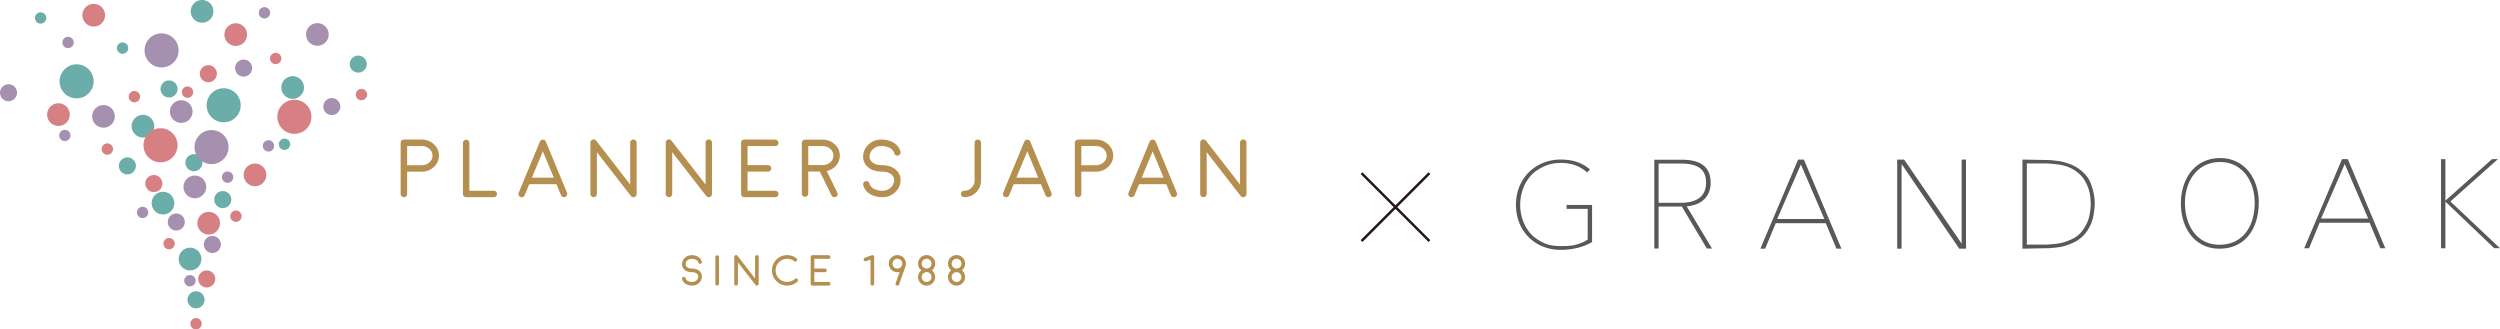 <svg xmlns="http://www.w3.org/2000/svg" width="421.397" height="55.526" viewBox="0 0 421.397 55.526"><g data-name="レイヤー_1"><path fill="none" stroke="#231815" stroke-miterlimit="10" stroke-width=".429" d="M229.496 29.188l11.446 11.445m0-11.445l-11.446 11.445"/><path d="M263.077 42.118c-1.09 0-2.112-.193-3.036-.573a7.176 7.176 0 01-2.387-1.58 7.241 7.241 0 01-1.561-2.399c-.374-.923-.563-1.953-.563-3.06 0-1.104.193-2.133.573-3.056a7.3 7.3 0 011.582-2.4 7.33 7.33 0 012.39-1.582 7.802 7.802 0 013.002-.572c1.162 0 2.184.174 3.037.518a6.58 6.58 0 011.896 1.153l-.496.496a6.034 6.034 0 00-1.736-1.106c-.78-.329-1.682-.496-2.68-.496-1.032 0-1.978.194-2.81.576-.83.38-1.656.901-2.237 1.55a6.926 6.926 0 00-1.341 2.251c-.31.844-.467 1.746-.467 2.68s.157 1.835.467 2.68c.31.848.762 1.602 1.341 2.241.581.641 1.407 1.158 2.237 1.538.832.382 1.787.505 2.82.505.892 0 1.714-.029 2.463-.223.757-.197 1.384-.453 1.864-.763l.186-.12v-5.174h-3.556v-.655h4.295v6.254a9.564 9.564 0 01-2.388.962c-.927.236-1.901.355-2.895.355zm46.477-.201l-1.805-4.298h-8.431l-1.783 4.298h-.812l6.367-15.018h.974l6.326 15.018h-.836zm-9.992-5.006h7.944l-3.95-9.196-3.994 9.196zm101.666 4.931l-1.804-4.298h-8.432l-1.783 4.298h-.812l6.368-15.018h.973l6.326 15.018h-.836zm-9.991-5.005h7.943l-3.95-9.197-3.993 9.197zm-60.992 5.08l-9.698-14.255-.02.74v13.515h-.739V26.899h1.174l9.025 13.18.664 1v-14.18h.739v15.018h-1.145zm10.659.001v-15.02l4.653.083c.926.112 1.824.162 2.733.463.903.299 1.729.665 2.455 1.268.721.6 1.359 1.312 1.693 2.26.337.95.639 1.98.643 3.175.004 1.209-.237 2.823-.68 3.71-.446.893-.83 1.565-1.656 2.248-.729.601-1.581.976-2.483 1.275-.91.3-1.801.358-2.713.448l-4.645.09zm.738-.69h3.49c1.253-.117 2.09-.147 3.065-.494.922-.327 1.792-.737 2.388-1.357.597-.62 1.084-1.448 1.382-2.244.296-.79.484-2.184.442-3.019-.04-.798-.123-1.65-.419-2.44-.299-.797-.681-1.526-1.278-2.145a6.082 6.082 0 00-2.416-1.494c-.999-.322-1.947-.377-3.164-.486h-3.49v13.678zm78.786.614l-8.237-7.865a.125.125 0 01.002-.154l7.854-6.999h.997l-7.92 7.057a.125.125 0 00-.002.155l8.275 7.806h-.97zm-8.973 0V26.824h.738v15.018h-.738zm-30.723-7.687c0 4.22-2.173 7.763-6.624 7.763-4.093 0-6.498-3.375-6.498-7.636 0-4.093 2.32-7.637 6.624-7.637 4.03 0 6.498 3.354 6.498 7.51zm-12.438.086c0 3.648 1.925 7.012 5.816 7.012 3.952 0 5.938-3.141 5.938-7.073 0-3.729-2.148-6.87-5.837-6.87-3.729 0-5.917 3.08-5.917 6.931zm-89.446-7.316h4.69c2.947 0 4.807 1.088 4.807 3.855 0 2.63-1.86 4.037-4.808 4.037h-3.963v7.076h-.726V26.925zm4.417 7.257c2.767 0 4.309-1.089 4.309-3.402 0-2.358-1.542-3.22-4.31-3.22h-3.69v6.622h3.69zm.907.363l4.4 7.348h-.862l-4.354-7.303.816-.045z" fill="#595757"/><path d="M71.07 23.523h-2.992a.512.512 0 00-.38.16.52.52 0 00-.166.386v8.625c0 .15.058.284.16.38a.52.52 0 00.386.166.51.51 0 00.38-.16.52.52 0 00.166-.386v-3.757h2.4c.029.009.061.01.09 0h.12a2.956 2.956 0 001.949-.837c.535-.521.807-1.15.807-1.867 0-.744-.288-1.389-.856-1.915-.569-.528-1.264-.795-2.065-.795zm1.834 2.71c0 .44-.17.81-.52 1.127-.352.318-.765.48-1.264.492h-2.496v-3.237h2.445c.513 0 .939.157 1.303.48.358.318.532.69.532 1.138zm10.32 5.922H79.12v-8.06a.542.542 0 10-1.086 0v8.599c0 .149.051.28.16.393a.547.547 0 00.386.153h4.644c.15 0 .28-.053.383-.156a.535.535 0 00.163-.39.526.526 0 00-.163-.383.523.523 0 00-.383-.156zm11.448-1.848a.142.142 0 00-.009-.026l-2.656-6.408a1.142 1.142 0 00-.038-.083.154.154 0 00-.042-.051.663.663 0 00-.034-.043.153.153 0 00-.057-.038l.003-.007-.03-.022a.503.503 0 00-.203-.084.15.15 0 00-.043-.002c-.066-.012-.074-.01-.104 0-.009 0-.05 0-.06.002a.504.504 0 00-.198.084l.003.003a.533.533 0 00-.084.062.205.205 0 00-.024.03l-.026.027a.161.161 0 00-.029.04c-.015.03-.028.059-.037.082l-2.657 6.408a.131.131 0 00-.007.024l-.903 2.177a.515.515 0 00-.003.418.51.51 0 00.293.295l.069.031a.15.15 0 00.062.014h.08c.234 0 .413-.12.5-.336l.775-1.861h4.585l.774 1.86a.513.513 0 00.502.337.5.5 0 00.206-.043.507.507 0 00.294-.292.519.519 0 00.001-.42l-.903-2.178zm-1.322-.356h-3.69l1.845-4.448 1.845 4.448zm13.034-6.279a.523.523 0 00-.157.384v7.046l-5.734-7.382a.514.514 0 00-.611-.182.516.516 0 00-.365.518v8.638c0 .15.058.284.16.38a.544.544 0 00.767.006.52.52 0 00.165-.386v-7.046l5.748 7.403.046.046c.007.007.04.032.049.038.018.012.04.025.05.028a.146.146 0 00.06.036l.063.023.038.01a.627.627 0 00.176.001.461.461 0 00.145-.04.514.514 0 00.153-.096l.025-.025a.374.374 0 00.066-.088.302.302 0 00.044-.086.33.33 0 00.03-.1.362.362 0 00.011-.102v-8.64a.542.542 0 00-.93-.383zm12.701 0a.523.523 0 00-.156.384v7.046l-5.735-7.382a.514.514 0 00-.611-.182.516.516 0 00-.364.518v8.638c0 .15.057.284.16.38a.543.543 0 00.766.006.52.52 0 00.166-.386v-7.046l5.749 7.404.044.045c.007.007.04.032.049.038a.24.24 0 00.05.028.153.153 0 00.06.036l.063.023.038.01a.628.628 0 00.176.001.463.463 0 00.145-.04.501.501 0 00.153-.096l.025-.025a.372.372 0 00.066-.088.314.314 0 00.044-.086.334.334 0 00.03-.1.354.354 0 00.011-.102v-8.64a.542.542 0 00-.93-.383zm6.375 9.568h5.209c.15 0 .283-.057.38-.16a.52.52 0 00.166-.386.513.513 0 00-.16-.38.52.52 0 00-.386-.166h-4.662v-3.224h3.448a.508.508 0 00.38-.16c.109-.102.166-.236.166-.386s-.057-.284-.16-.38a.52.52 0 00-.386-.166h-3.448V24.61l4.662.012c.15 0 .28-.052.383-.156a.533.533 0 00.163-.39.524.524 0 00-.16-.38.52.52 0 00-.386-.166l-5.202-.013a.484.484 0 00-.387.16.52.52 0 00-.165.386v8.632c0 .15.057.284.16.38a.52.52 0 00.386.166zm16.098-7.013c0-.74-.285-1.38-.85-1.903-.564-.519-1.252-.782-2.044-.782h-2.971a.542.542 0 00-.384.157.524.524 0 00-.156.383v8.553a.54.54 0 00.16.386c.219.208.56.2.763-.003a.525.525 0 00.163-.383v-3.724h1.943l1.985 4.027a.508.508 0 00.484.302.53.53 0 00.24-.056.531.531 0 00.272-.309.514.514 0 00-.027-.412l-1.781-3.63a2.821 2.821 0 001.507-.863 2.5 2.5 0 00.696-1.743zm-1.079 0c0 .435-.168.8-.514 1.114-.347.318-.758.476-1.255.484h-2.471v-3.204h2.425c.508 0 .93.157 1.29.48.353.314.525.682.525 1.126zm11.317 4.225c.032-.64-.182-1.207-.638-1.686-.56-.597-1.396-.91-2.485-.927h-.037c-.785-.013-1.36-.208-1.71-.583-.252-.264-.367-.555-.351-.89.024-.496.222-.904.605-1.246a1.975 1.975 0 011.374-.512c.503 0 .955.097 1.345.287.455.218.73.524.836.936a.514.514 0 00.245.328c.128.08.272.099.412.058a.536.536 0 00.392-.659c-.18-.691-.621-1.225-1.308-1.584-.562-.3-1.209-.451-1.922-.451-.818 0-1.53.271-2.116.807-.592.537-.911 1.204-.948 1.982-.028.64.189 1.208.644 1.692.56.597 1.396.906 2.484.92h.038c.785.012 1.36.208 1.71.583.252.264.367.557.351.897-.024.491-.222.896-.605 1.238a1.975 1.975 0 01-1.374.513c-.504 0-.956-.095-1.343-.28-.457-.222-.73-.531-.838-.944a.538.538 0 00-.657-.385.539.539 0 00-.34.251.539.539 0 00-.052.407c.181.692.621 1.228 1.309 1.592.562.295 1.208.444 1.921.444.818 0 1.53-.272 2.116-.807.593-.537.91-1.204.942-1.981zm12.633-6.77a.546.546 0 00-.154.387v6.342c0 .483-.168.885-.513 1.23a1.65 1.65 0 01-1.223.507c-.15 0-.28.052-.384.156a.534.534 0 00-.162.39c0 .15.057.284.16.38a.52.52 0 00.386.166c.777 0 1.45-.28 1.996-.831a2.72 2.72 0 00.832-1.998V24.07a.532.532 0 00-.16-.387.543.543 0 00-.778 0zm11.899 6.625a.142.142 0 00-.008-.026l-2.656-6.406a1.16 1.16 0 00-.038-.085.153.153 0 00-.042-.051.619.619 0 00-.035-.043.155.155 0 00-.057-.038l.004-.007a.503.503 0 00-.233-.106.15.15 0 00-.044-.002c-.065-.012-.073-.01-.103 0-.01 0-.051 0-.06.002a.502.502 0 00-.198.084l.002.003a.533.533 0 00-.084.062.214.214 0 00-.024.031l-.026.026a.15.15 0 00-.028.04c-.015.03-.028.058-.038.082l-2.656 6.408a.125.125 0 00-.007.024l-.904 2.177a.515.515 0 00-.002.418.51.51 0 00.292.295l.07.031a.15.15 0 00.062.014h.079c.235 0 .413-.12.501-.336l.775-1.861h4.584l.774 1.86a.514.514 0 00.502.337.502.502 0 00.207-.043.507.507 0 00.294-.292.52.52 0 000-.42l-.903-2.178zm-1.322-.356h-3.689l1.845-4.448 1.844 4.448zm9.704-6.428h-2.99a.514.514 0 00-.38.16.52.52 0 00-.166.386v8.625c0 .15.057.284.16.38.102.109.236.166.386.166s.284-.057.38-.16a.513.513 0 00.166-.386v-3.757h2.4c.029.009.061.01.09 0h.12a2.956 2.956 0 001.949-.837c.535-.521.806-1.15.806-1.867 0-.744-.288-1.389-.855-1.915-.569-.528-1.264-.795-2.065-.795zm1.836 2.71c0 .44-.17.809-.52 1.127-.352.318-.765.48-1.265.492h-2.495v-3.237h2.445c.513 0 .939.157 1.302.48.359.318.533.69.533 1.138zm10.912 4.074a.142.142 0 00-.008-.026l-2.655-6.406a1.16 1.16 0 00-.039-.085.153.153 0 00-.042-.051.619.619 0 00-.034-.043.155.155 0 00-.057-.038l.003-.007-.03-.022a.503.503 0 00-.203-.084.15.15 0 00-.043-.002c-.065-.012-.074-.01-.104 0-.009 0-.05 0-.06.002a.502.502 0 00-.198.084l.003.003a.533.533 0 00-.084.062.214.214 0 00-.025.031l-.026.026a.15.15 0 00-.028.04.895.895 0 00-.037.082l-2.657 6.408a.125.125 0 00-.007.024l-.904 2.177a.515.515 0 00-.002.418.51.51 0 00.293.295l.069.031a.15.15 0 00.062.014h.079c.235 0 .414-.12.502-.336l.774-1.861h4.585l.773 1.86a.514.514 0 00.502.337.502.502 0 00.207-.043.507.507 0 00.294-.292.52.52 0 000-.42l-.903-2.178zm-1.321-.356h-3.69l1.845-4.448 1.845 4.448zm13.807-6.279a.542.542 0 00-.93.384v7.046l-5.734-7.382a.514.514 0 00-.611-.182.516.516 0 00-.365.518v8.638c0 .15.058.284.16.38a.544.544 0 00.767.006.513.513 0 00.165-.386v-7.046l5.75 7.404.006.006.038.039a.89.89 0 00.048.038c.02.012.04.025.05.028a.16.16 0 00.06.036l.063.023.039.01a.63.63 0 00.176.001.446.446 0 00.145-.04.492.492 0 00.14-.085l.04-.037a.375.375 0 00.063-.087.289.289 0 00.043-.084.361.361 0 00.042-.204v-8.64c0-.15-.052-.28-.155-.384zm-.646 9.317zm-92.711 10.634c.26 0 .492.05.694.148.232.11.37.266.425.475a.29.29 0 00.138.185.284.284 0 00.232.033.303.303 0 00.221-.372c-.096-.368-.33-.651-.695-.842a2.135 2.135 0 00-1.015-.239 1.61 1.61 0 00-1.122.428 1.472 1.472 0 00-.503 1.052c-.015.34.1.644.343.901.297.317.74.481 1.315.488h.02c.404.007.7.107.878.298a.59.59 0 01.178.453.871.871 0 01-.31.633 1.011 1.011 0 01-.703.262c-.26 0-.494-.048-.693-.144-.233-.113-.372-.27-.427-.48a.303.303 0 00-.37-.217.307.307 0 00-.191.143.304.304 0 00-.03.229c.096.368.33.652.696.846.297.156.638.235 1.015.235a1.61 1.61 0 001.121-.428c.315-.285.483-.64.5-1.051a1.174 1.174 0 00-.34-.898c-.297-.317-.739-.483-1.316-.492h-.019c-.403-.006-.699-.106-.878-.298a.584.584 0 01-.178-.45.875.875 0 01.31-.636c.197-.176.427-.262.704-.262zm4.083-.505a.294.294 0 00-.093.218v4.494c0 .085.032.16.09.214a.293.293 0 00.218.094.29.29 0 00.213-.09.293.293 0 00.094-.218v-4.494a.29.29 0 00-.09-.214.307.307 0 00-.431-.004zm6.692-.022a.3.3 0 00-.089.216v3.622l-2.96-3.81a.29.29 0 00-.344-.104.29.29 0 00-.205.292v4.518c0 .085.032.16.09.214a.307.307 0 00.431.004.293.293 0 00.094-.218v-3.62l2.969 3.823.003.004.082-.062-.062.082a.314.314 0 00.055.038.31.31 0 00.06.03.335.335 0 00.165.004.21.21 0 00.046-.015.278.278 0 00.072-.041l.01-.008a.573.573 0 00.023-.022.206.206 0 00.033-.046.181.181 0 00.026-.05.203.203 0 00.024-.115v-4.52a.3.3 0 00-.088-.215.31.31 0 00-.435 0zm6.858 3.837a.312.312 0 00-.22.08 1.9 1.9 0 01-1.314.506c-.534 0-.997-.192-1.376-.57a1.883 1.883 0 01-.57-1.376c0-.537.192-1 .57-1.38.38-.378.842-.57 1.376-.57.442 0 .842.135 1.187.398a.28.28 0 00.228.064.294.294 0 00.205-.116.299.299 0 00.063-.227.296.296 0 00-.118-.205 2.505 2.505 0 00-1.565-.533 2.47 2.47 0 00-1.81.754 2.477 2.477 0 00-.755 1.815c0 .704.254 1.314.754 1.811.498.5 1.107.754 1.811.754.662 0 1.243-.225 1.729-.668a.301.301 0 00.102-.216.297.297 0 00-.08-.219.301.301 0 00-.217-.102zm5.456-3.303a.305.305 0 00.218-.521.293.293 0 00-.218-.094l-2.72-.007a.28.28 0 00-.218.09.293.293 0 00-.094.217v4.515c0 .085.033.16.09.214a.293.293 0 00.218.094h2.724c.084 0 .16-.033.213-.09.061-.057.094-.133.094-.218s-.032-.16-.09-.214a.293.293 0 00-.217-.093h-2.417V45.88h1.782a.29.29 0 00.214-.089.293.293 0 00.093-.218.289.289 0 00-.09-.214.293.293 0 00-.217-.094h-1.782v-1.642l2.417.007zm7.263-.606l-1.168.423a.299.299 0 00-.172.157.289.289 0 00-.012.235.302.302 0 00.161.176.31.31 0 00.234.01l.753-.273v4.078c0 .085.032.16.09.214a.304.304 0 00.437.002.298.298 0 00.088-.216v-4.518a.299.299 0 00-.13-.252.295.295 0 00-.281-.036zm4.327-.023a1.4 1.4 0 00-1.02.424c-.279.28-.42.621-.42 1.016s.141.736.42 1.015c.282.282.625.424 1.02.424.13 0 .258-.018.383-.054l-.676 1.904a.299.299 0 00.015.231.305.305 0 00.278.177.287.287 0 00.287-.205l1.074-3.026a.103.103 0 00.006-.028c.045-.144.069-.292.069-.438a1.39 1.39 0 00-.42-1.015 1.384 1.384 0 00-1.016-.425zm.824 1.44c0 .23-.079.42-.24.583a.794.794 0 01-.584.241.788.788 0 01-.584-.241.787.787 0 01-.241-.583.79.79 0 01.241-.584.788.788 0 01.584-.24c.228 0 .419.078.583.24a.788.788 0 01.241.584zm5.35.701c.123-.218.185-.455.185-.705 0-.397-.142-.74-.421-1.019-.28-.279-.62-.42-1.015-.42s-.738.141-1.02.42c-.279.28-.42.623-.42 1.02a1.421 1.421 0 00.552 1.129 1.422 1.422 0 00-.552 1.131c0 .394.141.737.421 1.02.282.278.624.42 1.019.42a1.39 1.39 0 001.015-.421 1.4 1.4 0 00.42-1.019 1.424 1.424 0 00-.551-1.131c.149-.115.272-.258.367-.425zm-1.251.12a.784.784 0 01-.584-.245.785.785 0 01-.241-.58c0-.23.079-.42.241-.583a.788.788 0 01.584-.241c.228 0 .419.079.583.24a.788.788 0 01.241.584.785.785 0 01-.24.58.79.79 0 01-.584.245zm0 2.26a.788.788 0 01-.584-.24.788.788 0 01-.241-.584c0-.228.079-.419.24-.583a.788.788 0 01.585-.241c.228 0 .419.079.583.24a.796.796 0 01.241.584.79.79 0 01-.24.583.796.796 0 01-.584.242zm6.298-2.38c.122-.218.184-.455.184-.705 0-.396-.141-.74-.42-1.019a1.39 1.39 0 00-1.016-.42 1.4 1.4 0 00-1.019.42c-.279.28-.42.622-.42 1.02a1.421 1.421 0 00.552 1.129 1.423 1.423 0 00-.552 1.131c0 .395.141.737.42 1.02.282.278.625.42 1.02.42s.735-.142 1.015-.421c.279-.282.42-.625.42-1.019a1.425 1.425 0 00-.552-1.131 1.42 1.42 0 00.368-.425zm-1.252.12c-.23 0-.42-.08-.583-.245a.784.784 0 01-.241-.58c0-.23.078-.421.24-.583a.788.788 0 01.584-.241c.228 0 .42.079.583.24a.788.788 0 01.242.584.785.785 0 01-.242.58.79.79 0 01-.583.245zm.583.852a.797.797 0 01.242.584c0 .23-.08.421-.241.583a.795.795 0 01-.584.242.788.788 0 01-.583-.241.788.788 0 01-.241-.584c0-.228.079-.42.24-.583a.788.788 0 01.584-.241c.228 0 .42.079.583.24z" fill="#b48f4f"/><path d="M52.494 19.635a2.873 2.873 0 11-5.745 0 2.873 2.873 0 015.745 0z" fill="#d68084"/><circle cx="27.474" cy="34.239" r="1.915" fill="#6bada9"/><circle cx="35.176" cy="37.617" r="1.915" fill="#d68084"/><circle cx="42.979" cy="29.479" r="1.915" fill="#d68084"/><circle cx="17.442" cy="19.615" r="1.915" fill="#a690b0"/><circle cx="53.495" cy="5.806" r="1.915" fill="#a690b0"/><circle cx="49.33" cy="14.751" r="1.915" fill="#6bada9"/><path d="M35.977 1.915a1.915 1.915 0 11-3.83 0 1.915 1.915 0 013.83 0z" fill="#6bada9"/><circle cx="39.737" cy="5.833" r="1.915" fill="#d68084"/><circle cx="15.797" cy="2.563" r="1.915" fill="#d68084"/><circle cx="9.852" cy="19.318" r="1.915" fill="#d68084"/><path d="M34.76 31.506a1.915 1.915 0 11-3.83 0 1.915 1.915 0 013.83 0z" fill="#a690b0"/><path d="M33.95 43.667a1.915 1.915 0 11-3.83 0 1.915 1.915 0 013.83 0z" fill="#6bada9"/><path d="M2.873 15.635a1.436 1.436 0 11-2.873 0 1.436 1.436 0 012.873 0z" fill="#a690b0"/><circle cx="6.848" cy="3.028" r=".958" fill="#6bada9"/><circle cx="44.577" cy="2.158" r=".958" fill="#a690b0"/><circle cx="11.473" cy="7.157" r=".958" fill="#a690b0"/><circle cx="46.469" cy="9.859" r=".958" fill="#d68084"/><path d="M23.615 16.259a.958.958 0 11-1.915 0 .958.958 0 011.915 0zm38.269-.319a.957.957 0 11-1.915 0 .957.957 0 011.915 0z" fill="#d68084"/><circle cx="18.094" cy="25.128" r=".958" fill="#d68084"/><circle cx="10.932" cy="22.831" r=".958" fill="#a690b0"/><circle cx="31.606" cy="15.534" r=".958" fill="#d68084"/><path d="M39.32 29.857a.957.957 0 11-1.916 0 .957.957 0 011.915 0z" fill="#a690b0"/><circle cx="20.661" cy="8.103" r=".958" fill="#6bada9"/><circle cx="45.253" cy="24.587" r=".958" fill="#a690b0"/><circle cx="39.77" cy="36.438" r=".958" fill="#d68084"/><circle cx="47.955" cy="24.317" r=".958" fill="#6bada9"/><circle cx="28.498" cy="41.072" r=".958" fill="#d68084"/><circle cx="24.039" cy="35.802" r=".958" fill="#a690b0"/><path d="M32.968 47.287a.958.958 0 11-1.915 0 .958.958 0 011.915 0z" fill="#a690b0"/><circle cx="33.044" cy="54.569" r=".958" fill="#d68084"/><path d="M29.934 14.994a1.436 1.436 0 11-2.872 0 1.436 1.436 0 012.872 0z" fill="#6bada9"/><path d="M36.555 12.427a1.436 1.436 0 11-2.873 0 1.436 1.436 0 012.873 0zm-9.188 18.511a1.436 1.436 0 11-2.873 0 1.436 1.436 0 012.873 0z" fill="#d68084"/><path d="M42.5 11.48a1.436 1.436 0 11-2.872.001 1.436 1.436 0 012.872 0z" fill="#a690b0"/><path d="M22.908 27.965a1.436 1.436 0 11-2.873 0 1.436 1.436 0 012.873 0zm16.079 5.675a1.436 1.436 0 11-2.872 0 1.436 1.436 0 012.872 0z" fill="#6bada9"/><path d="M36.285 47.017a1.436 1.436 0 11-2.873 0 1.436 1.436 0 012.873 0z" fill="#d68084"/><path d="M61.822 10.805a1.436 1.436 0 11-2.873 0 1.436 1.436 0 012.873 0z" fill="#6bada9"/><path d="M57.363 17.967a1.436 1.436 0 11-2.872 0 1.436 1.436 0 012.872 0z" fill="#a690b0"/><path d="M34.48 50.53a1.436 1.436 0 11-2.873 0 1.436 1.436 0 012.873 0z" fill="#6bada9"/><path d="M37.23 41.207a1.436 1.436 0 11-2.872 0 1.436 1.436 0 012.873 0zm-6.08-3.783a1.436 1.436 0 11-2.872 0 1.436 1.436 0 012.872 0z" fill="#a690b0"/><path d="M34.123 27.425a1.436 1.436 0 11-2.873 0 1.436 1.436 0 012.873 0z" fill="#6bada9"/><circle cx="30.549" cy="18.805" r="1.915" fill="#a690b0"/><circle cx="24.096" cy="21.268" r="1.915" fill="#6bada9"/><circle cx="35.656" cy="24.794" r="2.873" fill="#a690b0"/><path d="M29.93 24.489a2.873 2.873 0 11-5.746 0 2.873 2.873 0 015.746 0z" fill="#d68084"/><circle cx="27.235" cy="8.494" r="2.873" fill="#a690b0"/><circle cx="37.7" cy="17.744" r="2.873" fill="#6bada9"/><circle cx="12.913" cy="13.71" r="2.873" fill="#6bada9"/></g></svg>